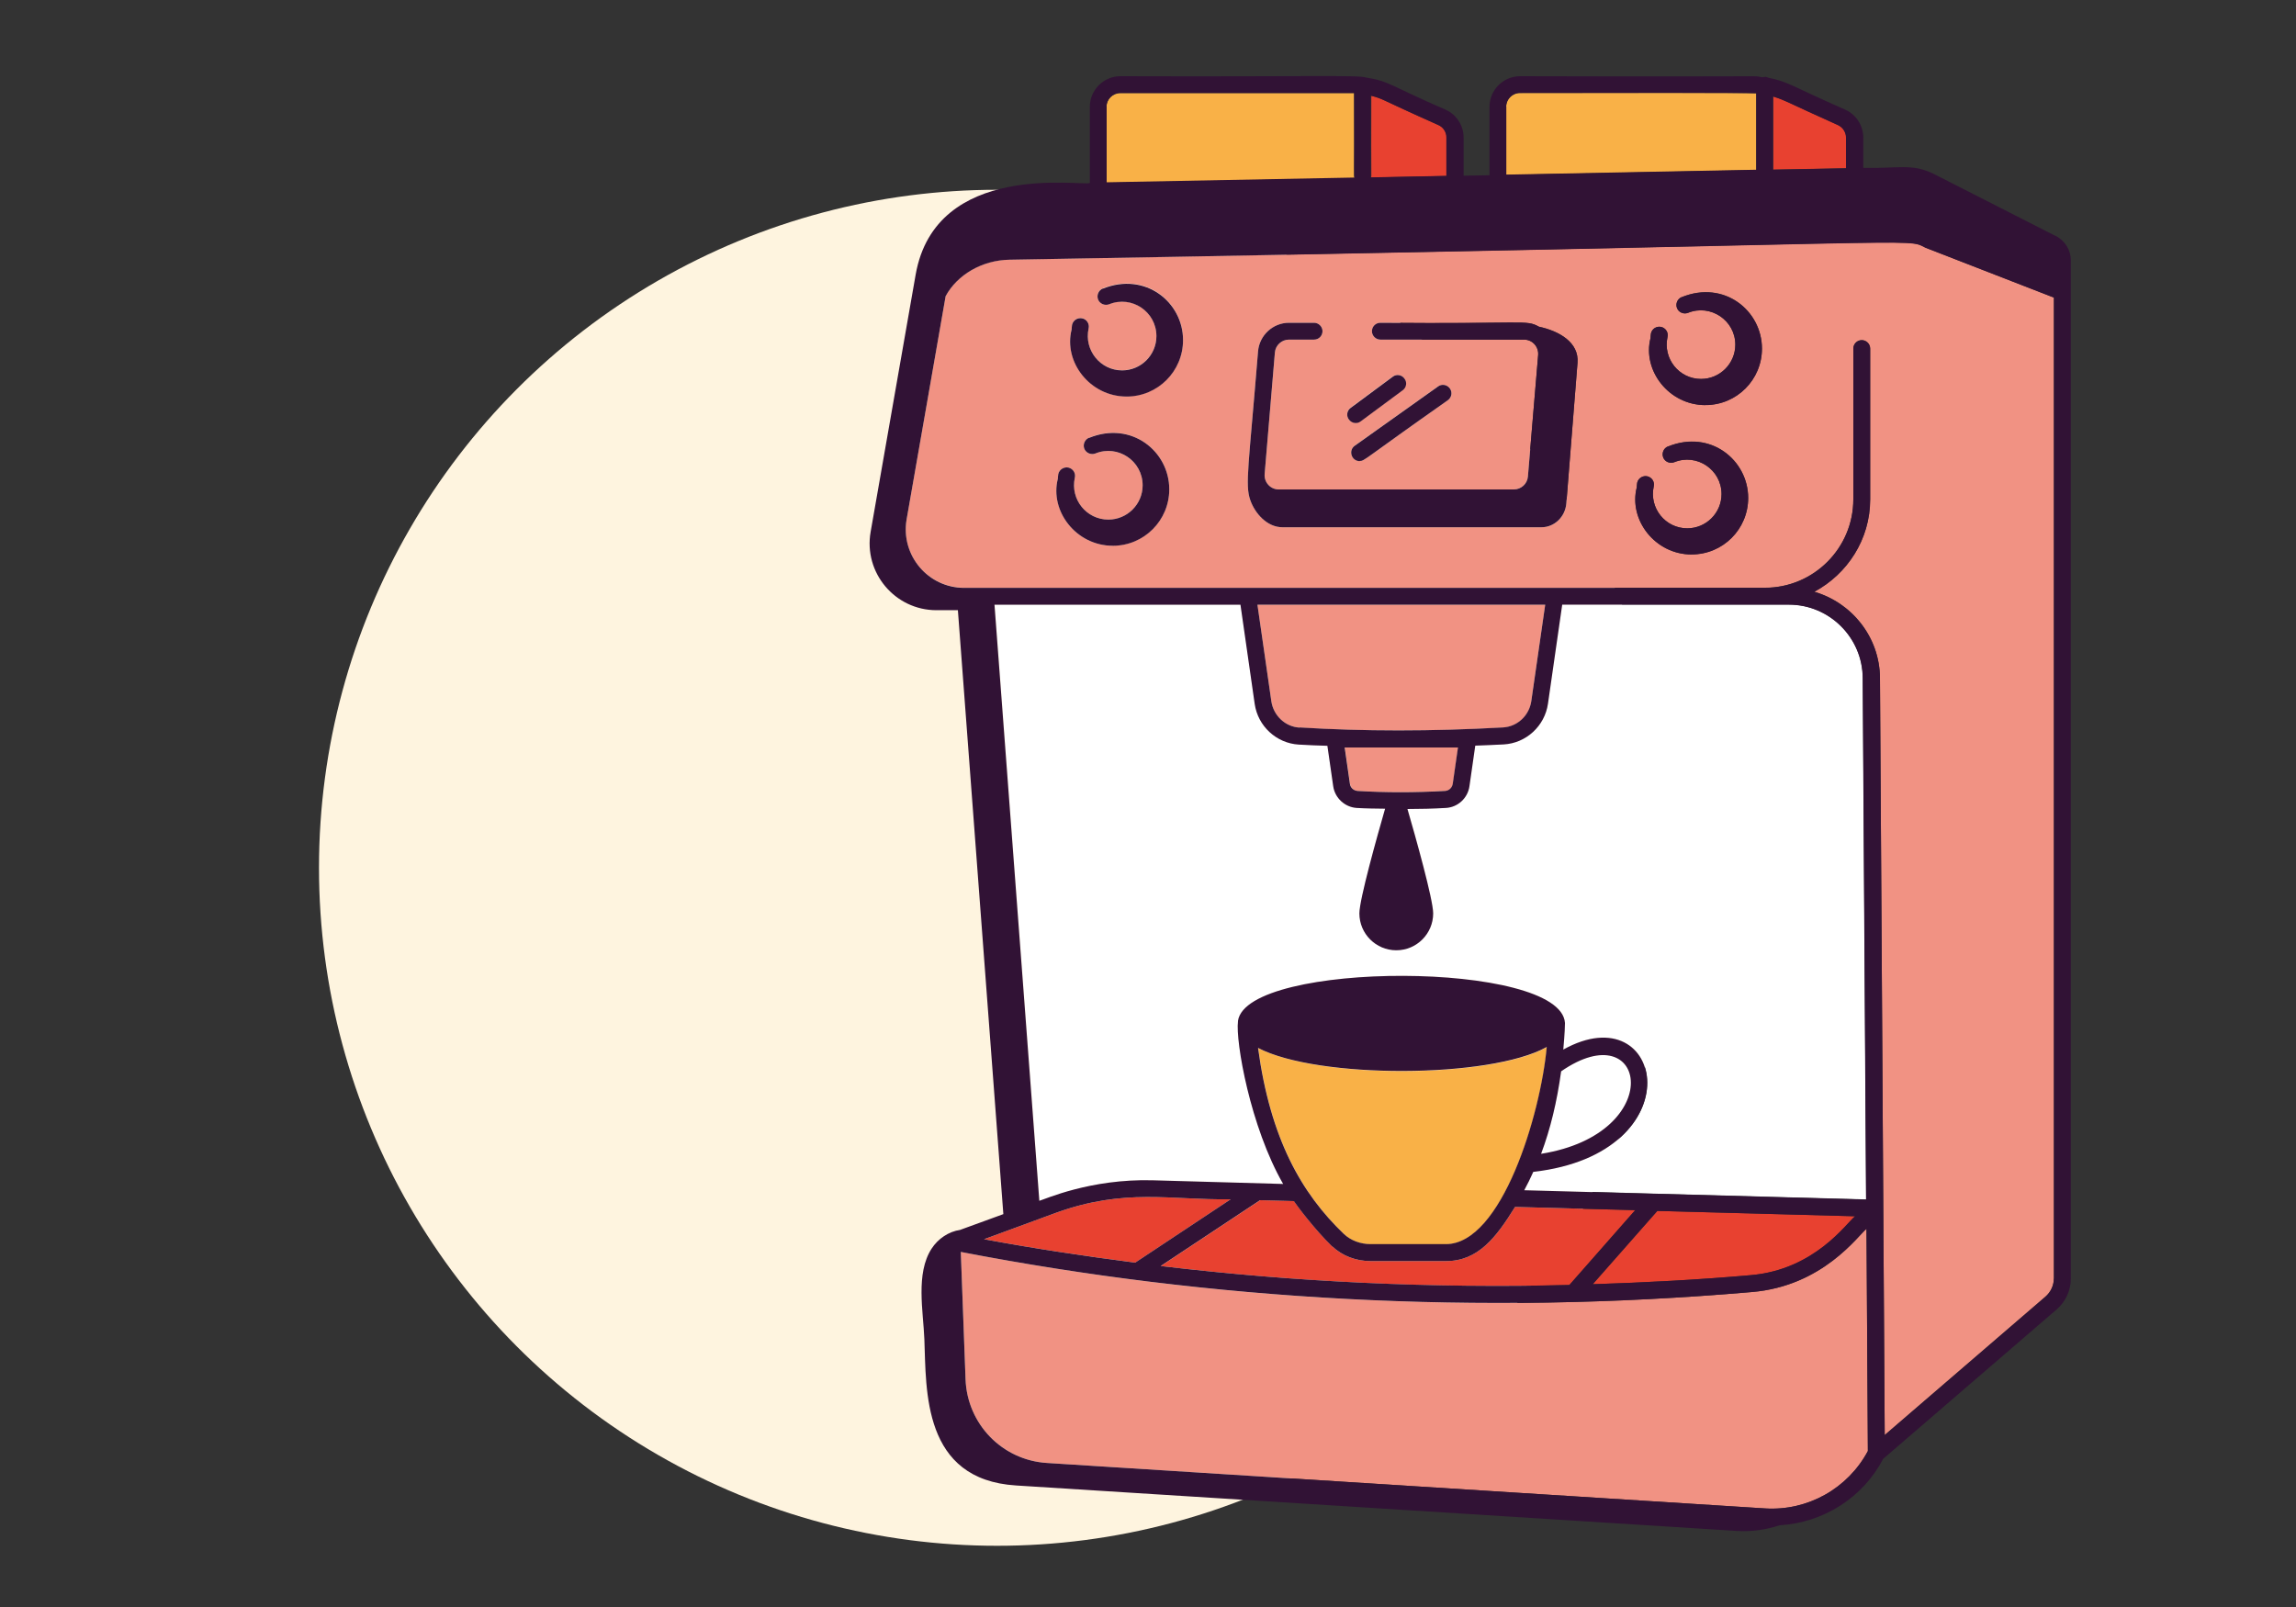 <?xml version="1.0" encoding="UTF-8"?><svg id="Calque_1" xmlns="http://www.w3.org/2000/svg" width="150" height="105" viewBox="0 0 150 105"><rect x="0" y="0" width="150" height="105" fill="#333333" stroke="none"/><circle cx="65.14" cy="56.7" r="44.3" style="fill:#fef4df;"/><path d="M121.2,79.47l-12.92-.35-4.22,4.79c3.43-.11,6.86-.29,10.3-.59,4.22-.35,6.28-3.41,6.84-3.85Z" style="fill:#e84130;"/><path d="M82.2,68.48c.8,5.91,2.83,9.49,5.61,12.16.45.42,1.07.66,1.76.66h4.9c3.65,0,6.19-8.47,6.59-12.88-3.71,2.08-15,2.09-18.86.06Z" style="fill:#f9b147;"/><path d="M101.99,70c-.27,1.98-.7,3.76-1.31,5.39,8.29-1.32,6.92-9.27,1.31-5.39Z" style="fill:#fff;"/><path d="M80.4,78.36c-3.95.06-6.9-.75-11.43.89.33-.12-4.44,1.63-4.68,1.72,3.27.61,6.56,1.1,9.87,1.53l6.24-4.14Z" style="fill:#e84130;"/><path d="M88.2,51.21c.04.26.25.46.5.47,1.82.11,3.74.1,5.71,0h0c.26,0,.47-.21.51-.47l.34-2.37h-7.4s.34,2.37.34,2.37Z" style="fill:#f19283;"/><path d="M75.83,82.72c8.79,1.05,17.71,1.47,26.7,1.24-.28.32,4.17-4.74,4.3-4.89l-7.85-.21c-1.23,1.98-2.4,3.54-4.52,3.54h-4.9c-.97,0-1.87-.34-2.52-.96-1.14-1.09-2.3-2.66-2.5-2.96l-2.21-.06-6.49,4.3h-.01Z" style="fill:#e84130;"/><path d="M120.61,8.99c0-.35-.21-.67-.52-.82-3.26-1.45-3.41-1.61-4.24-1.87v4.78l4.77-.09v-2h-.01Z" style="fill:#e84130;"/><path d="M114.74,6.1c-.88-.04-9.09-.02-15.44-.02-.49,0-.9.4-.9.9v4.45l16.33-.32v-5h.01Z" style="fill:#f9b147;"/><path d="M75.31,77.11l8.53.24c-2.14-3.73-3.12-9.32-2.95-10.63v-.03c.6-3.94,21.1-3.94,21.36.14v.03s0,0,0,0h0s0-.01,0,0c0,.07-.02.65-.11,1.71,6.61-3.68,8.66,6.78-1.96,7.99-.18.41-.38.81-.59,1.2l22.33.61-.22-34.08c-.02-2.64-2.18-4.79-4.82-4.79h-14.81l-.93,6.47c-.21,1.46-1.42,2.58-2.89,2.66-.62.04-1.24.05-1.86.08l-.38,2.65c-.11.78-.76,1.37-1.54,1.42-.85.05-1.68.06-2.51.07.53,1.82,1.68,5.92,1.68,6.82,0,1.33-1.08,2.41-2.41,2.41s-2.41-1.08-2.41-2.41c0-.91,1.16-5.02,1.68-6.84-.63,0-1.26-.02-1.86-.05-.78-.05-1.42-.64-1.53-1.42l-.38-2.64c-.63-.03-1.26-.05-1.88-.08-1.45-.09-2.66-1.2-2.87-2.66l-.93-6.48h-16.06l2.93,38.95c.35-.09,3.31-1.45,7.4-1.34h-.01Z" style="fill:#fff;"/><path d="M100.04,45.82l.91-6.31h-18.8l.91,6.32c.14.94.91,1.66,1.84,1.71,4.16.25,8.65.25,13.29,0,.94-.05,1.72-.77,1.85-1.71h0Z" style="fill:#f19283;"/><path d="M88.47,6.09c-.9-.01-12.12,0-15.28,0-.49,0-.9.4-.9.9v4.96l16.2-.31c-.06-.22-.01.33-.03-5.53v-.02Z" style="fill:#f9b147;"/><path d="M89.55,11.6l4.96-.1c0,.16,0-2.36,0-2.51,0-.35-.21-.67-.52-.81-3.96-1.76-3.54-1.69-4.4-1.92-.02,5.86.03,5.12-.02,5.34h-.02Z" style="fill:#e84130;"/><path d="M114.45,84.42c-17.97,1.55-35.37.54-51.68-2.62l.31,8.32c.11,2.93,2.4,5.28,5.33,5.47l46.92,2.97c2.77.17,5.39-1.3,6.7-3.75l-.09-14.52c-.54.42-2.83,3.74-7.49,4.13Z" style="fill:#f19283;"/><path d="M65.95,16.96c-1.79.03-3.41.98-4.17,2.38.03-.18-2.34,13.4-2.55,14.59-.41,2.34,1.39,4.47,3.76,4.47h52.31c3.19,0,5.78-2.59,5.78-5.78v-9.85c0-.31.25-.55.55-.55s.55.25.55.55v9.85c0,2.62-1.49,4.88-3.65,6.04,2.45.72,4.27,2.96,4.29,5.63l.31,49.47,10.51-9.05c.34-.3.54-.73.54-1.18V19.44l-8.39-3.26c-1.4-.68,1.86-.28-59.85.78h.01ZM88.23,26.64l2.74-2.03c.25-.18.59-.13.77.11.18.25.13.59-.11.77l-2.74,2.03c-.25.18-.59.13-.77-.11-.18-.25-.13-.59.11-.77ZM93.95,25.25c.25-.18.59-.12.77.13s.12.6-.13.77c-5.63,3.96-5.43,3.97-5.76,3.97-.54,0-.76-.69-.32-1.01l5.44-3.87h0ZM72.7,35.66c-2.4,0-4.12-2.27-3.59-4.38.01-.1.01-.21.03-.31.07-.3.37-.48.66-.42.3.07.49.36.42.66-.31,1.42.76,2.74,2.19,2.74,1.24,0,2.24-1.01,2.24-2.24,0-1.58-1.61-2.68-3.09-2.08-.28.12-.61-.02-.72-.31-.11-.28.02-.61.31-.72,2.77-1.12,5.24.89,5.24,3.36,0,2.04-1.65,3.69-3.69,3.69h0ZM73.6,25.9c-2.4,0-4.12-2.27-3.59-4.38.01-.1.01-.21.03-.31.07-.3.36-.48.66-.42.3.07.49.36.42.66-.32,1.4.75,2.74,2.19,2.74,1.24,0,2.24-1.01,2.24-2.24,0-1.58-1.61-2.68-3.09-2.08-.28.12-.61-.02-.72-.31-.11-.28.02-.61.31-.72,2.77-1.12,5.24.88,5.24,3.36,0,2.04-1.65,3.69-3.69,3.69h0ZM102.33,32.89c-.07.88-.77,1.56-1.62,1.56h-16.93c-1,0-1.8-.92-2.1-1.78-.35-1-.1-2.2.51-9.72.09-1.04.97-1.86,2.02-1.86h1.64c.31,0,.55.25.55.55s-.25.55-.55.55h-1.64c-.47,0-.88.37-.92.84l-.67,7.95c-.04.53.37,1,.92,1h15.36c.47,0,.88-.37.92-.84l.67-7.95c.04-.53-.37-1-.92-1h-9.39c-.31,0-.55-.25-.55-.55s.25-.55.55-.55c9.59.09,9.49-.21,10.35.25,1.32.28,2.64,1.02,2.53,2.36l-.73,9.18h0ZM110.52,36.23c-2.4,0-4.12-2.27-3.59-4.38.01-.1.01-.21.03-.31.07-.3.37-.48.66-.42.3.07.49.36.42.66-.31,1.42.76,2.74,2.19,2.74,1.24,0,2.24-1.01,2.24-2.24,0-1.58-1.61-2.68-3.09-2.08-.28.11-.61-.02-.72-.31-.11-.28.02-.61.31-.72,2.78-1.13,5.24.9,5.24,3.36,0,2.04-1.65,3.69-3.69,3.69h0ZM111.42,26.47c-2.4,0-4.13-2.27-3.59-4.38.01-.1.01-.21.03-.31.07-.3.36-.48.66-.42.3.07.49.36.42.66-.31,1.42.76,2.74,2.19,2.74,1.24,0,2.24-1.01,2.24-2.24,0-1.59-1.62-2.67-3.09-2.08-.28.11-.61-.02-.72-.31-.11-.28.02-.61.31-.72,2.78-1.13,5.24.89,5.24,3.36,0,2.04-1.65,3.69-3.69,3.69h0Z" style="fill:#f19283;"/><path d="M134.26,15.4l-7.93-4.04c-1.42-.7-2.35-.34-4.6-.39v-1.98c0-.78-.46-1.5-1.17-1.82-3.52-1.55-3.77-1.85-5-2.08-.18-.09-.27-.08-.4-.04-1.14-.13,2.72-.02-15.85-.07-1.1,0-2,.9-2,2v4.47l-1.69.03c0-.26,0-2.64,0-2.49,0-.78-.46-1.5-1.17-1.82-3.56-1.54-3.71-1.88-5.19-2.1-.4-.18-3.97-.05-16.06-.09-1.1,0-2,.9-2,2v4.98c-.49.21-10.07-1.48-11.38,5.99l-2.94,16.8c-.47,2.67,1.59,5.12,4.3,5.12h1.4l2.97,39.46c-.15.06-3,1.09-2.82,1.03-.76.11-1.45.58-1.87,1.23-1.05,1.62-.54,4.09-.47,5.92.13,3.33-.14,9.17,6,9.55l47.08,2.97c.97.06,1.91-.08,2.8-.37,2.84-.17,5.42-1.78,6.76-4.34l11.33-9.76c.59-.51.93-1.24.93-2.02V17.01c0-.69-.4-1.31-1.03-1.62h0ZM115.84,6.31c.84.26.99.41,4.24,1.87.32.15.52.47.52.82v2l-4.77.09v-4.78h.01ZM98.4,6.97c0-.49.4-.9.9-.9,6.35,0,14.56-.02,15.44.02v5l-16.33.32v-4.45h-.01ZM89.57,6.25c.87.23.45.16,4.4,1.92.32.14.52.46.52.81,0,.15,0,2.67,0,2.51l-4.96.1c.05-.22,0,.52.02-5.34h.02ZM72.29,6.97c0-.49.4-.9.9-.9h15.28c.02,5.86-.03,5.31.03,5.53l-16.2.31v-4.96.02ZM64.98,39.51h16.06l.93,6.48c.21,1.46,1.42,2.57,2.87,2.66.62.04,1.25.06,1.88.08l.38,2.64c.11.77.76,1.37,1.53,1.42.61.04,1.24.04,1.86.05-.52,1.81-1.68,5.93-1.68,6.84,0,1.33,1.08,2.41,2.41,2.41s2.41-1.08,2.41-2.41c0-.9-1.15-5-1.68-6.82.83,0,1.66-.02,2.51-.07.78-.04,1.43-.64,1.54-1.42l.38-2.65c.62-.03,1.24-.04,1.86-.08,1.46-.08,2.68-1.2,2.89-2.66l.93-6.47h14.81c2.64,0,4.81,2.15,4.82,4.79l.22,34.08-22.33-.61c.21-.39.41-.79.59-1.2,10.62-1.21,8.57-11.67,1.96-7.99.1-1.06.11-1.64.11-1.71v-.03c-.26-4.08-20.77-4.08-21.36-.14v.03c-.17,1.31.8,6.89,2.95,10.63l-8.53-.24c-4.08-.11-7.05,1.25-7.4,1.34l-2.93-38.95h.01ZM84.9,47.54c-.93-.05-1.7-.78-1.84-1.71l-.91-6.32h18.8l-.91,6.31c-.14.94-.91,1.66-1.85,1.71-4.64.26-9.13.26-13.29,0h0ZM95.25,48.84l-.34,2.37c-.04.26-.25.46-.51.47h0c-1.97.11-3.89.11-5.71,0-.25-.02-.47-.21-.5-.47l-.34-2.37s7.4,0,7.4,0ZM94.46,81.29h-4.9c-.69,0-1.31-.24-1.76-.66-2.78-2.66-4.81-6.24-5.61-12.16,3.86,2.03,15.15,2.01,18.86-.06-.4,4.4-2.94,12.88-6.59,12.88ZM101.99,70c5.61-3.89,6.98,4.07-1.31,5.39.61-1.62,1.04-3.41,1.31-5.39ZM87.04,81.44c.66.62,1.55.96,2.52.96h4.9c2.12,0,3.29-1.56,4.52-3.54l7.85.21c-.13.15-4.58,5.21-4.3,4.89-8.99.22-17.91-.19-26.7-1.24l6.49-4.3,2.21.06c.2.3,1.37,1.87,2.5,2.96h.01ZM108.27,79.12l12.92.35c-.56.44-2.63,3.5-6.84,3.85-3.44.3-6.88.48-10.3.59,0,0,4.22-4.79,4.22-4.79ZM68.97,79.25c4.53-1.64,7.48-.83,11.43-.89l-6.24,4.14c-3.31-.43-6.6-.92-9.87-1.53.25-.09,5.01-1.84,4.68-1.72ZM115.33,98.56l-46.92-2.97c-2.93-.18-5.22-2.54-5.33-5.47l-.31-8.32c16.31,3.15,33.71,4.17,51.68,2.62,4.66-.39,6.95-3.71,7.49-4.13l.09,14.52c-1.31,2.45-3.93,3.92-6.7,3.75ZM134.18,83.54c0,.45-.2.88-.54,1.18l-10.51,9.05-.31-49.47c-.02-2.68-1.84-4.92-4.29-5.63,2.16-1.16,3.65-3.42,3.65-6.04v-9.85c0-.31-.25-.55-.55-.55s-.55.25-.55.55v9.85c0,3.19-2.59,5.78-5.78,5.78h-52.31c-2.36,0-4.16-2.13-3.76-4.47.21-1.19,2.58-14.76,2.55-14.59.76-1.4,2.38-2.35,4.17-2.38,61.71-1.06,58.45-1.45,59.85-.78l8.39,3.26v64.1h-.01Z" style="fill:#311235;"/><path d="M100.53,21.34c-.86-.47-.76-.16-10.35-.25-.31,0-.55.25-.55.55s.25.55.55.55h9.39c.54,0,.96.46.92,1l-.67,7.95c-.04.47-.44.84-.92.84h-15.36c-.54,0-.96-.46-.92-1l.67-7.95c.04-.47.44-.84.92-.84h1.64c.31,0,.55-.25.55-.55s-.25-.55-.55-.55h-1.64c-1.05,0-1.93.82-2.02,1.86-.61,7.52-.86,8.72-.51,9.72.3.87,1.1,1.78,2.1,1.78h16.93c.84,0,1.55-.68,1.62-1.56l.73-9.18c.11-1.34-1.21-2.08-2.53-2.36h0Z" style="fill:#311235;"/><path d="M109.87,19.41c-.28.12-.42.44-.31.72.11.28.44.42.72.31,1.47-.6,3.09.49,3.09,2.08,0,1.24-1.01,2.24-2.24,2.24-1.43,0-2.5-1.32-2.19-2.74.07-.3-.12-.59-.42-.66-.3-.06-.59.12-.66.42-.02.1-.02.21-.03.31-.54,2.11,1.19,4.38,3.59,4.38,2.04,0,3.69-1.65,3.69-3.69,0-2.47-2.46-4.49-5.24-3.36h0Z" style="fill:#311235;"/><path d="M108.97,29.17c-.28.11-.42.44-.31.72.11.28.44.42.72.31,1.48-.6,3.09.49,3.09,2.08,0,1.24-1.01,2.24-2.24,2.24-1.43,0-2.5-1.32-2.19-2.74.07-.3-.12-.59-.42-.66-.29-.06-.59.12-.66.42-.02.1-.02.21-.03.31-.54,2.11,1.19,4.38,3.59,4.38,2.04,0,3.69-1.65,3.69-3.69,0-2.47-2.46-4.49-5.24-3.36h0Z" style="fill:#311235;"/><path d="M72.05,18.85c-.28.11-.42.44-.31.72.11.28.44.42.72.31,1.48-.6,3.09.49,3.09,2.08,0,1.24-1.01,2.24-2.24,2.24-1.43,0-2.5-1.33-2.19-2.74.07-.3-.12-.6-.42-.66-.3-.06-.59.12-.66.42-.02.1-.02.21-.03.31-.54,2.11,1.19,4.38,3.59,4.38,2.04,0,3.69-1.65,3.69-3.69,0-2.48-2.47-4.48-5.24-3.36h0Z" style="fill:#311235;"/><path d="M71.15,28.6c-.28.11-.42.44-.31.72.11.28.44.42.72.31,1.48-.6,3.09.49,3.09,2.08,0,1.24-1.01,2.24-2.24,2.24-1.43,0-2.5-1.32-2.19-2.74.07-.3-.12-.59-.42-.66-.29-.06-.59.12-.66.42-.02.1-.02.21-.03.31-.54,2.11,1.19,4.38,3.59,4.38,2.04,0,3.69-1.65,3.69-3.69,0-2.48-2.47-4.49-5.24-3.36h0Z" style="fill:#311235;"/><path d="M88.9,27.53l2.74-2.03c.25-.18.3-.53.11-.77-.18-.25-.53-.3-.77-.11l-2.74,2.03c-.25.18-.3.53-.11.77.18.24.53.3.77.11Z" style="fill:#311235;"/><path d="M88.83,30.12c.33,0,.14-.02,5.76-3.97.25-.18.31-.52.13-.77s-.52-.31-.77-.13l-5.44,3.87c-.44.31-.22,1.01.32,1.01h0Z" style="fill:#311235;"/></svg>